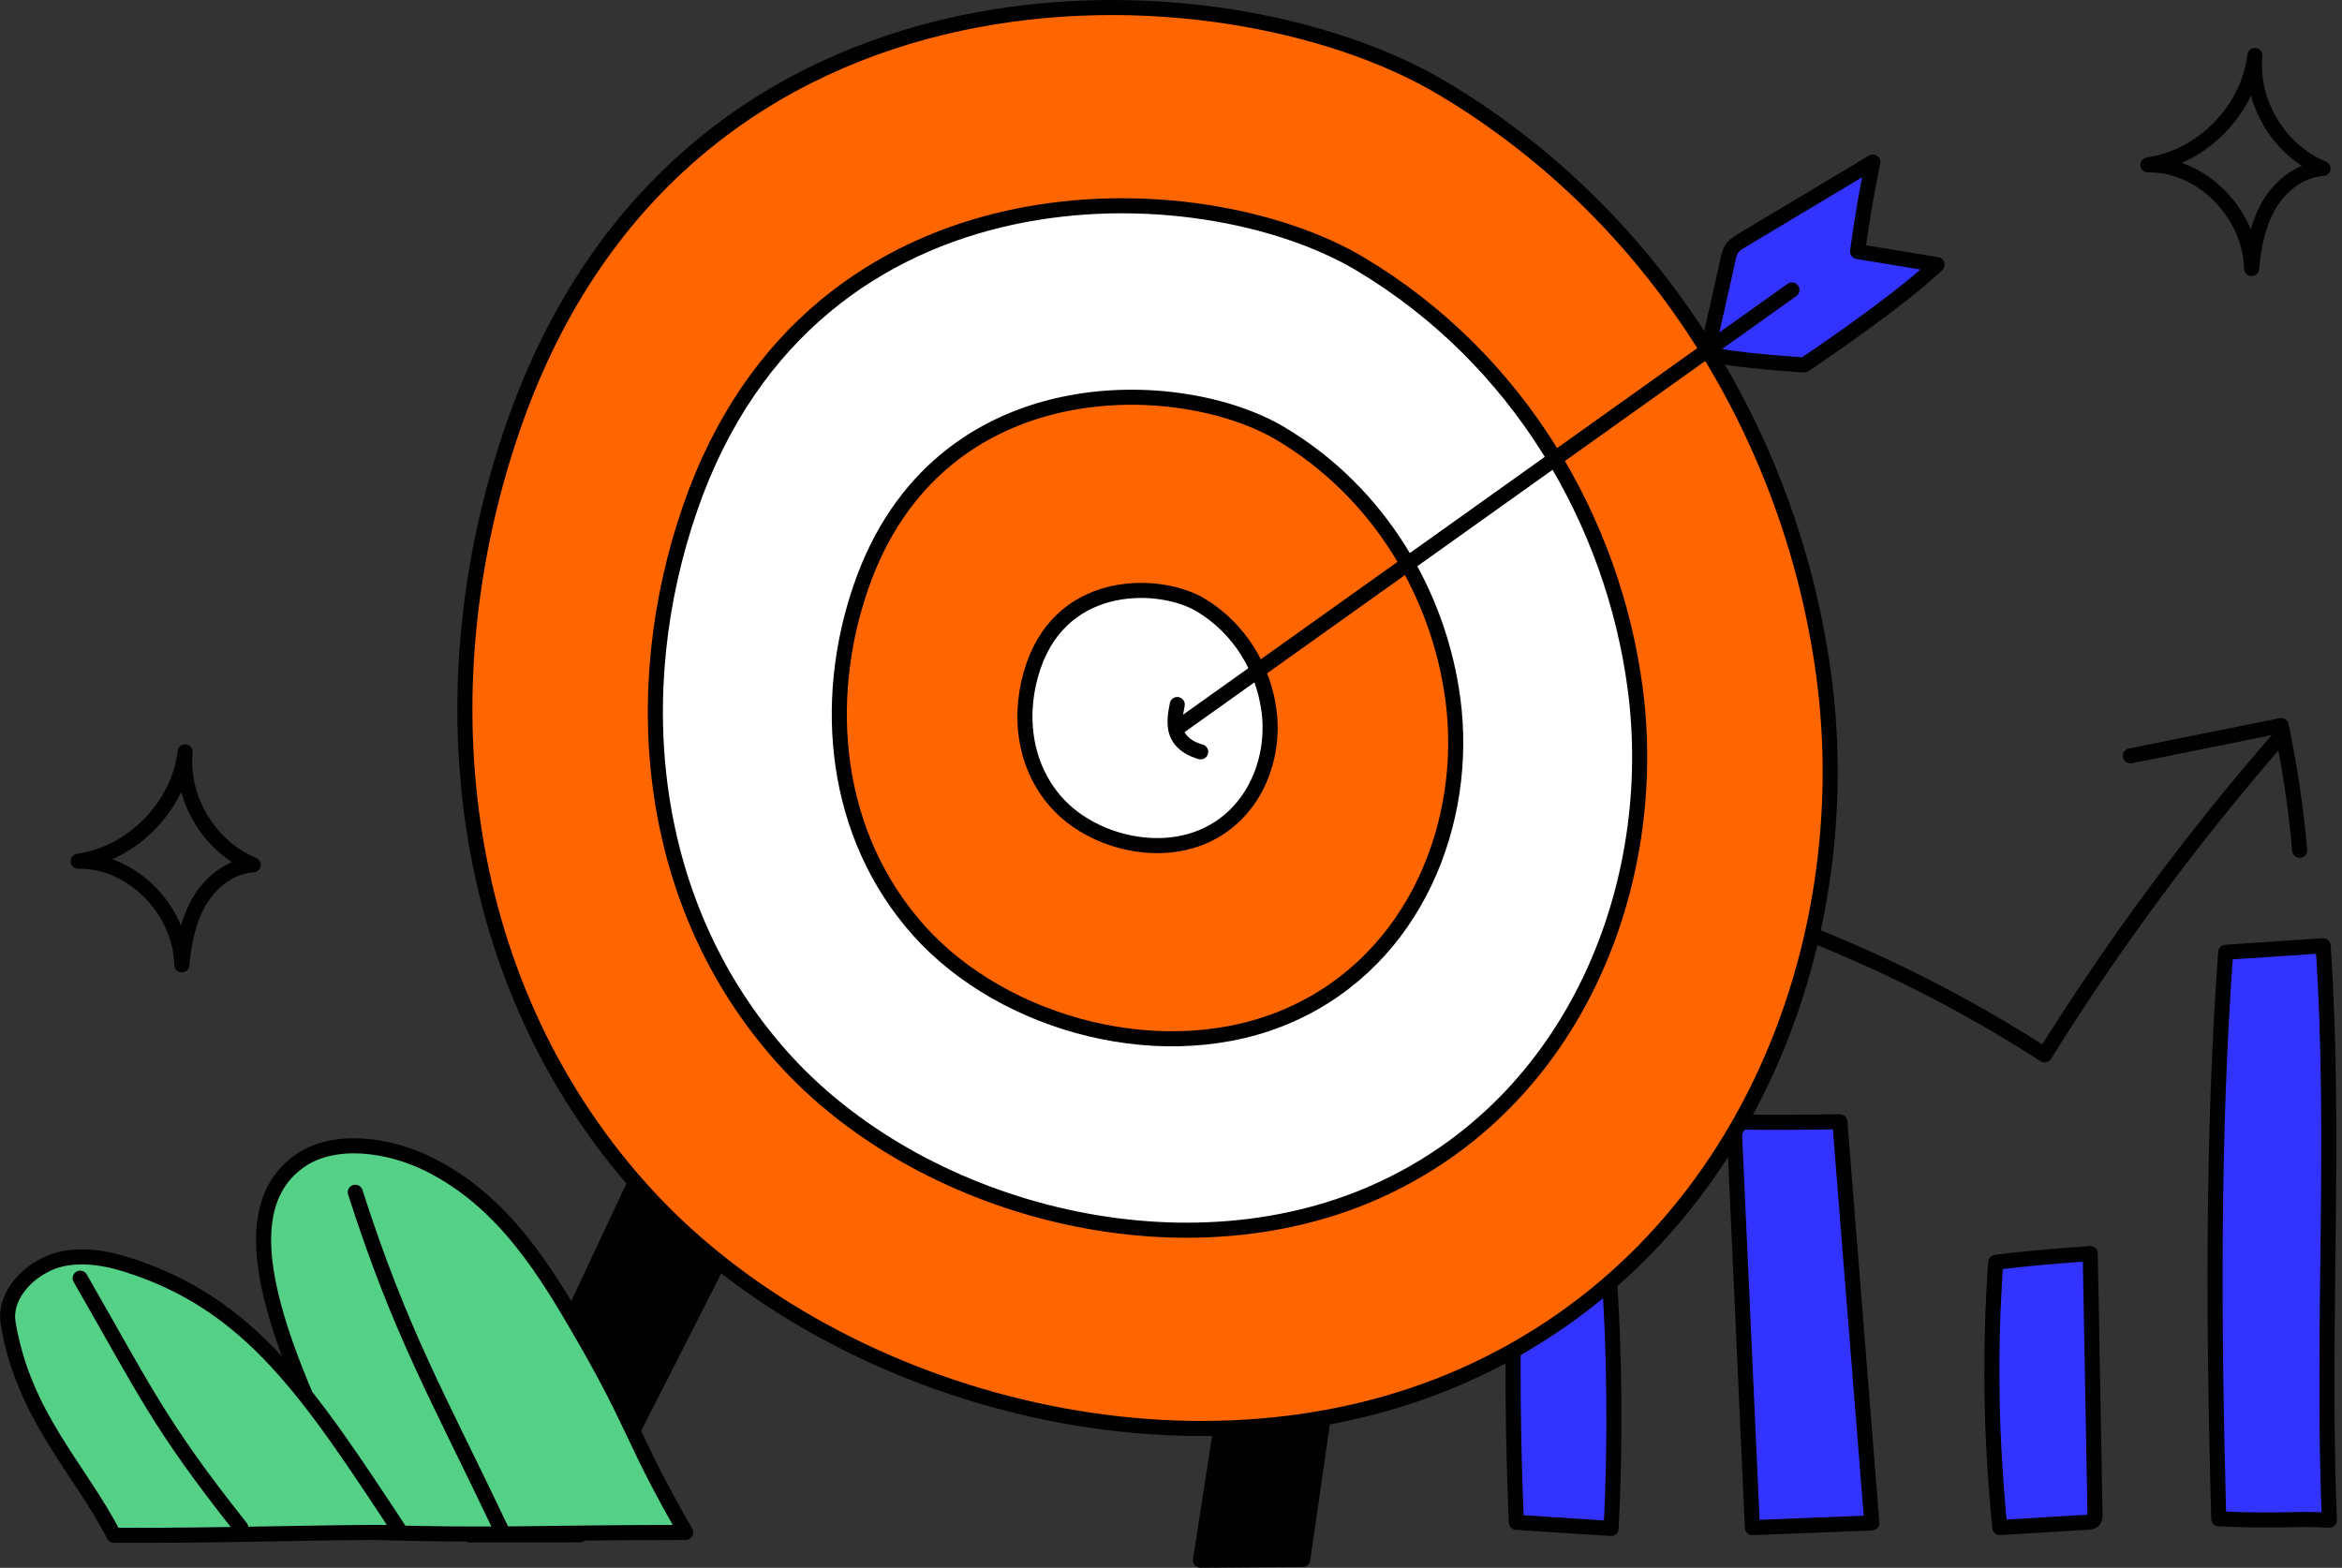 <svg xmlns="http://www.w3.org/2000/svg" width="233" height="156" viewBox="0 0 233 156" fill="none" style="width: 100%; height: 100%;"><rect x="0" y="0" width="233" height="156" fill="#333333" stroke="none"/><g clip-path="url(#clip0_35_3310)"><path d="M213.688 16.41C219.093 15.647 223.691 10.946 224.333 5.525C223.875 10.193 226.768 14.994 231.109 16.77C228.886 16.896 226.919 18.428 225.779 20.34C224.64 22.253 224.215 24.505 224.006 26.721C223.887 21.227 218.979 16.273 213.688 16.41Z" stroke="#010101" stroke-width="1.5" stroke-linecap="round" stroke-linejoin="round"></path><path d="M7.773 85.694C13.178 84.931 17.776 80.23 18.418 74.809C17.96 79.477 20.853 84.278 25.194 86.054C22.971 86.18 21.004 87.712 19.864 89.624C18.725 91.537 18.3 93.789 18.091 96.005C17.972 90.511 13.064 85.557 7.773 85.694Z" stroke="#010101" stroke-width="1.5" stroke-linecap="round" stroke-linejoin="round"></path><path d="M71.194 100.591L46.753 152.729L57.69 152.709L81.248 106.386L71.194 100.591Z" fill="#010101" stroke="#010101" stroke-width="1.5" stroke-linecap="round" stroke-linejoin="round"></path><path d="M123.027 132.037L119.432 155.24L129.606 155.162L132.976 131.845L123.027 132.037Z" fill="#010101" stroke="#010101" stroke-width="1.5" stroke-linecap="round" stroke-linejoin="round"></path><path d="M68.22 152.478C62.886 143.228 63.33 142.163 57.996 132.914C54.262 126.439 50.121 119.581 42.719 115.87C38.726 113.868 33.255 113.09 29.8 115.53C21.739 121.222 28.725 136.274 36.848 152.459C49.191 152.852 53.595 152.478 68.22 152.478Z" fill="#55D087" stroke="#010101" stroke-width="1.5" stroke-linecap="round" stroke-linejoin="round"></path><path d="M35.345 118.631C39.87 132.702 43.551 138.893 50.003 152.478" stroke="#010101" stroke-width="1.5" stroke-linecap="round" stroke-linejoin="round"></path><path d="M39.879 152.478C30.735 138.61 24.951 129.669 12.488 125.791C10.045 125.031 7.236 124.684 4.961 125.644C2.387 126.729 0.398 129.211 0.803 131.634C2.358 140.927 7.885 146.053 11.332 152.761C22.453 152.819 31.468 152.435 39.879 152.478Z" fill="#55D087" stroke="#010101" stroke-width="1.5" stroke-linecap="round" stroke-linejoin="round"></path><path d="M7.976 127.177C14.321 138.201 15.839 141.774 23.954 151.994" stroke="#010101" stroke-width="1.5" stroke-linecap="round" stroke-linejoin="round"></path><path d="M145.573 119.137C156.555 109.948 167.536 100.76 179.108 92.563C187.461 95.815 195.47 99.839 203.414 104.957C210.331 93.861 218.175 83.271 226.853 73.316" stroke="#010101" stroke-width="1.5" stroke-linecap="round" stroke-linejoin="round"></path><path d="M211.951 75.208C216.95 74.203 221.949 73.198 226.949 72.193C227.808 76.293 228.424 80.438 228.792 84.602" stroke="#010101" stroke-width="1.5" stroke-linecap="round" stroke-linejoin="round"></path><path d="M150.672 126.52C150.438 134.838 150.501 143.162 150.86 151.476C154.002 151.678 157.144 151.88 160.286 152.082C160.728 143.481 160.652 134.857 160.057 126.265C157.097 126.717 154.046 126.64 150.672 126.52Z" fill="#3333FF" stroke="#010101" stroke-width="1.5" stroke-linecap="round" stroke-linejoin="round"></path><path d="M172.512 111.637C173.122 125.092 173.732 138.547 174.342 152.002C178.303 151.844 182.264 151.685 186.225 151.527C185.163 138.224 184.101 124.921 183.04 111.618C179.314 111.664 175.589 111.71 172.512 111.637Z" fill="#3333FF" stroke="#010101" stroke-width="1.5" stroke-linecap="round" stroke-linejoin="round"></path><path d="M198.55 125.607C197.927 134.392 198.065 143.224 198.964 151.988C201.877 151.813 204.79 151.638 207.704 151.463C207.9 151.451 208.114 151.433 208.256 151.306C208.425 151.156 208.432 150.91 208.428 150.692C208.27 142.039 208.112 133.385 207.954 124.732C204.889 124.955 201.824 125.178 198.55 125.607Z" fill="#3333FF" stroke="#010101" stroke-width="1.5" stroke-linecap="round" stroke-linejoin="round"></path><path d="M220.736 151.118C220.222 132.094 220.091 113.061 221.427 94.753C224.658 94.536 227.89 94.319 231.121 94.101C232.419 113.254 230.963 132.089 231.744 151.266C228.297 151.031 227.323 151.424 220.736 151.118Z" fill="#3333FF" stroke="#010101" stroke-width="1.5" stroke-linecap="round" stroke-linejoin="round"></path><path d="M51.074 42.401C42.248 67.834 45.004 97.272 63.758 118.266C82.512 139.26 118.435 148.956 145.674 136.828C173.376 124.494 185.022 94.14 181.456 67.306C178.408 44.376 165.429 21.852 143.505 8.775C121.581 -4.302 68.056 -6.533 51.074 42.401Z" fill="#FF6600" stroke="#010101" stroke-width="1.5" stroke-linecap="round" stroke-linejoin="round"></path><path d="M68.679 50.503C62.316 68.839 64.303 90.062 77.823 105.198C91.343 120.334 117.242 127.324 136.879 118.58C156.85 109.688 165.247 87.805 162.675 68.458C160.478 51.927 151.121 35.688 135.315 26.26C119.509 16.832 80.921 15.224 68.678 50.502L68.679 50.503Z" fill="white" stroke="#010101" stroke-width="1.5" stroke-linecap="round" stroke-linejoin="round"></path><path d="M85.678 58.331C81.693 69.814 82.937 83.105 91.405 92.584C99.872 102.063 116.092 106.441 128.39 100.965C140.897 95.396 146.156 81.692 144.545 69.576C143.169 59.223 137.309 49.053 127.41 43.149C117.511 37.245 93.345 36.238 85.678 58.331Z" fill="#FF6600" stroke="#010101" stroke-width="1.5" stroke-linecap="round" stroke-linejoin="round"></path><path d="M102.833 66.227C101.248 70.795 101.743 76.081 105.111 79.852C108.479 83.622 114.931 85.364 119.822 83.186C124.797 80.971 126.889 75.52 126.248 70.7C125.701 66.582 123.37 62.537 119.432 60.188C115.495 57.839 105.883 57.439 102.833 66.227Z" fill="white" stroke="#010101" stroke-width="1.5" stroke-linecap="round" stroke-linejoin="round"></path><path d="M169.826 35.176C170.375 32.575 171.342 28.512 171.891 25.912C171.98 25.489 172.076 25.052 172.328 24.701C172.575 24.359 172.947 24.133 173.309 23.916C177.647 21.319 181.985 18.721 186.322 16.124C185.71 19.072 185.204 22.042 184.807 25.027C187.443 25.461 190.078 25.895 192.714 26.33C188.72 30.155 179.505 36.308 179.505 36.308C179.505 36.308 172.594 35.911 169.826 35.176Z" fill="#3333FF" stroke="#010101" stroke-width="1.5" stroke-linecap="round" stroke-linejoin="round"></path><path d="M117.476 72.193C137.741 57.746 158.006 43.299 178.271 28.852" stroke="#010101" stroke-width="1.5" stroke-linecap="round" stroke-linejoin="round"></path><path d="M117.122 70.101C116.912 71.159 116.716 72.32 117.232 73.267C117.675 74.081 118.564 74.558 119.456 74.809" stroke="#010101" stroke-width="1.5" stroke-linecap="round" stroke-linejoin="round"></path></g><defs><clipPath id="clip0_35_3310"><rect width="232.494" height="155.99" fill="white"></rect></clipPath></defs></svg>